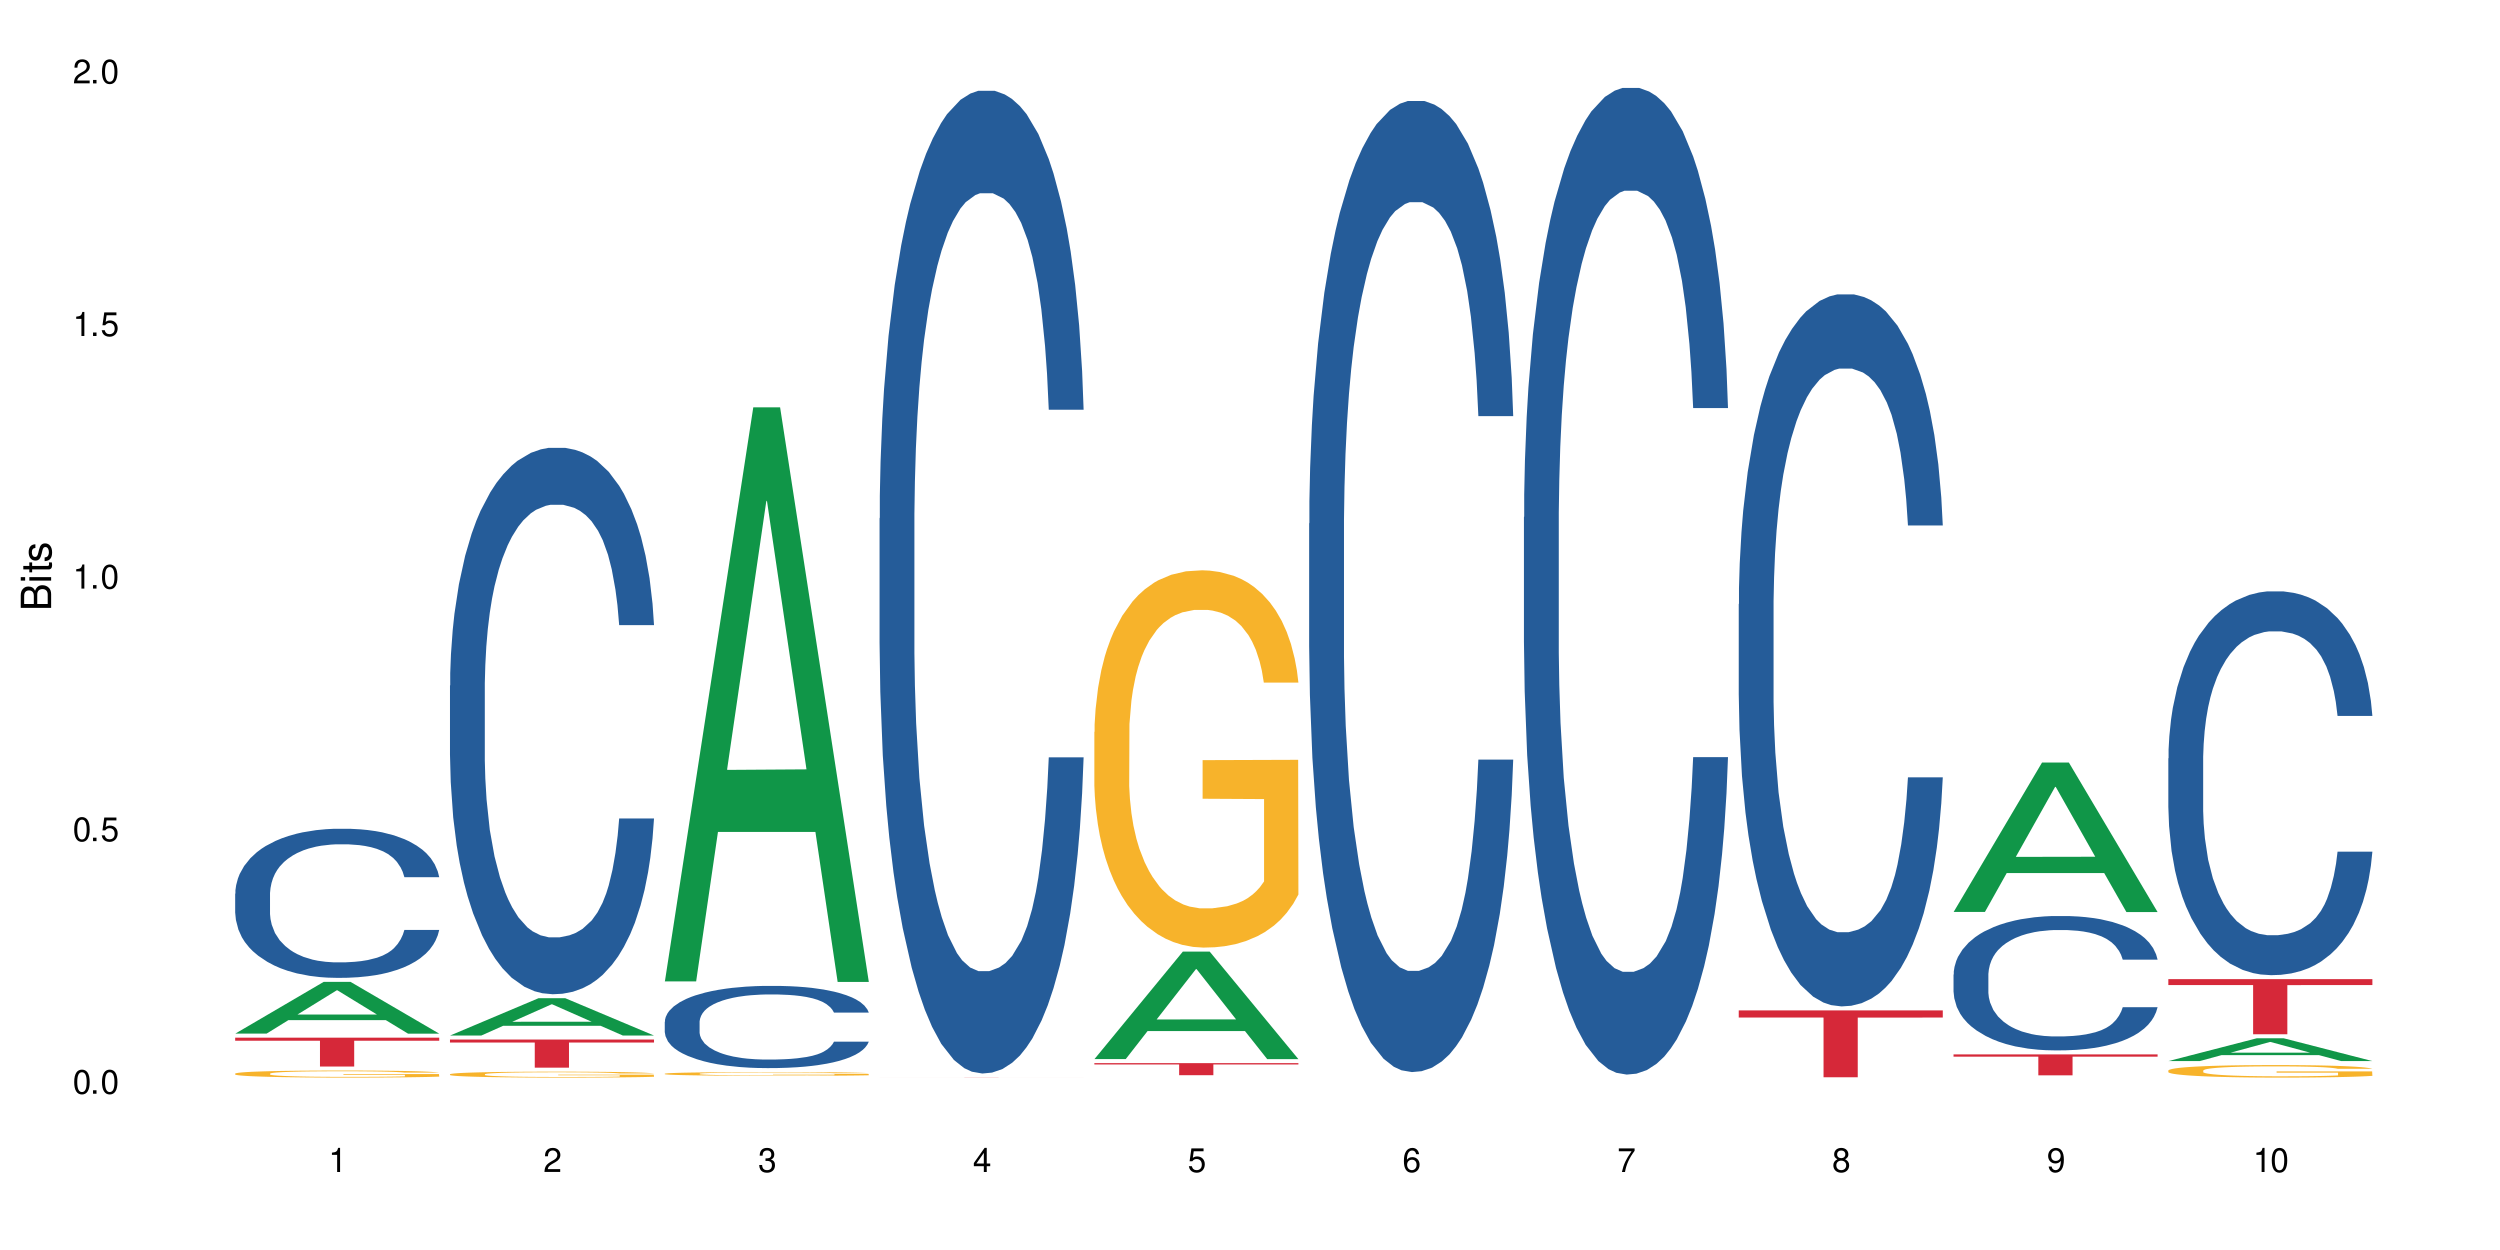 <?xml version="1.0" encoding="UTF-8"?>
<svg xmlns="http://www.w3.org/2000/svg" xmlns:xlink="http://www.w3.org/1999/xlink" width="720" height="360" viewBox="0 0 720 360">
<defs>
<g>
<g id="glyph-0-0">
</g>
<g id="glyph-0-1">
<path d="M 2.641 -6.938 C 2 -6.938 1.422 -6.656 1.078 -6.172 C 0.641 -5.562 0.406 -4.641 0.406 -3.359 C 0.406 -1.016 1.188 0.219 2.641 0.219 C 4.078 0.219 4.859 -1.016 4.859 -3.297 C 4.859 -4.641 4.656 -5.547 4.203 -6.172 C 3.844 -6.656 3.281 -6.938 2.641 -6.938 Z M 2.641 -6.188 C 3.547 -6.188 4 -5.25 4 -3.375 C 4 -1.406 3.562 -0.484 2.625 -0.484 C 1.734 -0.484 1.281 -1.438 1.281 -3.344 C 1.281 -5.25 1.734 -6.188 2.641 -6.188 Z M 2.641 -6.188 "/>
</g>
<g id="glyph-0-2">
<path d="M 1.828 -1 L 0.828 -1 L 0.828 0 L 1.828 0 Z M 1.828 -1 "/>
</g>
<g id="glyph-0-3">
<path d="M 4.562 -6.797 L 1.062 -6.797 L 0.547 -3.094 L 1.328 -3.094 C 1.719 -3.562 2.047 -3.734 2.578 -3.734 C 3.484 -3.734 4.062 -3.109 4.062 -2.094 C 4.062 -1.125 3.484 -0.531 2.578 -0.531 C 1.828 -0.531 1.375 -0.906 1.188 -1.672 L 0.328 -1.672 C 0.453 -1.109 0.547 -0.844 0.75 -0.594 C 1.125 -0.078 1.828 0.219 2.594 0.219 C 3.969 0.219 4.922 -0.781 4.922 -2.219 C 4.922 -3.562 4.031 -4.484 2.719 -4.484 C 2.25 -4.484 1.859 -4.359 1.469 -4.062 L 1.734 -5.969 L 4.562 -5.969 Z M 4.562 -6.797 "/>
</g>
<g id="glyph-0-4">
<path d="M 2.484 -4.938 L 2.484 0 L 3.328 0 L 3.328 -6.938 L 2.766 -6.938 C 2.469 -5.875 2.281 -5.734 0.984 -5.562 L 0.984 -4.938 Z M 2.484 -4.938 "/>
</g>
<g id="glyph-0-5">
<path d="M 4.859 -0.828 L 1.281 -0.828 C 1.359 -1.406 1.672 -1.781 2.5 -2.281 L 3.469 -2.828 C 4.406 -3.344 4.906 -4.062 4.906 -4.906 C 4.906 -5.484 4.672 -6.031 4.266 -6.406 C 3.859 -6.766 3.375 -6.938 2.719 -6.938 C 1.859 -6.938 1.219 -6.625 0.844 -6.031 C 0.609 -5.672 0.5 -5.234 0.484 -4.531 L 1.328 -4.531 C 1.359 -5.016 1.406 -5.281 1.531 -5.516 C 1.75 -5.938 2.188 -6.203 2.703 -6.203 C 3.469 -6.203 4.031 -5.641 4.031 -4.891 C 4.031 -4.344 3.719 -3.859 3.125 -3.516 L 2.234 -3 C 0.812 -2.172 0.406 -1.531 0.328 -0.016 L 4.859 -0.016 Z M 4.859 -0.828 "/>
</g>
<g id="glyph-0-6">
<path d="M 2.125 -3.188 L 2.578 -3.188 C 3.5 -3.188 3.984 -2.766 3.984 -1.922 C 3.984 -1.062 3.469 -0.531 2.594 -0.531 C 1.656 -0.531 1.203 -1 1.156 -2.016 L 0.312 -2.016 C 0.344 -1.453 0.438 -1.094 0.609 -0.781 C 0.953 -0.109 1.625 0.219 2.547 0.219 C 3.953 0.219 4.859 -0.625 4.859 -1.938 C 4.859 -2.828 4.516 -3.297 3.703 -3.594 C 4.344 -3.844 4.656 -4.328 4.656 -5.031 C 4.656 -6.219 3.875 -6.938 2.578 -6.938 C 1.203 -6.938 0.484 -6.172 0.453 -4.703 L 1.297 -4.703 C 1.312 -5.125 1.344 -5.359 1.453 -5.578 C 1.641 -5.969 2.062 -6.203 2.594 -6.203 C 3.344 -6.203 3.797 -5.75 3.797 -5 C 3.797 -4.516 3.609 -4.219 3.25 -4.047 C 3.016 -3.953 2.703 -3.922 2.125 -3.906 Z M 2.125 -3.188 "/>
</g>
<g id="glyph-0-7">
<path d="M 3.141 -1.672 L 3.141 0 L 3.984 0 L 3.984 -1.672 L 4.984 -1.672 L 4.984 -2.438 L 3.984 -2.438 L 3.984 -6.938 L 3.359 -6.938 L 0.266 -2.578 L 0.266 -1.672 Z M 3.141 -2.438 L 1 -2.438 L 3.141 -5.5 Z M 3.141 -2.438 "/>
</g>
<g id="glyph-0-8">
<path d="M 4.781 -5.125 C 4.609 -6.266 3.891 -6.938 2.844 -6.938 C 2.094 -6.938 1.422 -6.578 1.031 -5.953 C 0.594 -5.266 0.406 -4.422 0.406 -3.172 C 0.406 -2 0.578 -1.25 0.984 -0.641 C 1.359 -0.078 1.953 0.219 2.703 0.219 C 3.984 0.219 4.922 -0.75 4.922 -2.094 C 4.922 -3.375 4.062 -4.281 2.844 -4.281 C 2.172 -4.281 1.641 -4.031 1.281 -3.516 C 1.281 -5.234 1.828 -6.188 2.797 -6.188 C 3.391 -6.188 3.797 -5.797 3.938 -5.125 Z M 2.734 -3.531 C 3.547 -3.531 4.062 -2.953 4.062 -2.031 C 4.062 -1.156 3.484 -0.531 2.703 -0.531 C 1.922 -0.531 1.328 -1.188 1.328 -2.078 C 1.328 -2.938 1.906 -3.531 2.734 -3.531 Z M 2.734 -3.531 "/>
</g>
<g id="glyph-0-9">
<path d="M 4.984 -6.797 L 0.438 -6.797 L 0.438 -5.969 L 4.109 -5.969 C 2.5 -3.656 1.828 -2.234 1.328 0 L 2.219 0 C 2.594 -2.172 3.453 -4.047 4.984 -6.094 Z M 4.984 -6.797 "/>
</g>
<g id="glyph-0-10">
<path d="M 3.75 -3.656 C 4.469 -4.094 4.688 -4.438 4.688 -5.078 C 4.688 -6.172 3.844 -6.938 2.641 -6.938 C 1.438 -6.938 0.594 -6.172 0.594 -5.094 C 0.594 -4.438 0.812 -4.094 1.516 -3.656 C 0.734 -3.266 0.359 -2.703 0.359 -1.922 C 0.359 -0.656 1.281 0.219 2.641 0.219 C 3.984 0.219 4.922 -0.656 4.922 -1.922 C 4.922 -2.703 4.531 -3.266 3.75 -3.656 Z M 2.641 -6.188 C 3.359 -6.188 3.812 -5.75 3.812 -5.062 C 3.812 -4.406 3.344 -3.984 2.641 -3.984 C 1.922 -3.984 1.453 -4.406 1.453 -5.078 C 1.453 -5.75 1.922 -6.188 2.641 -6.188 Z M 2.641 -3.266 C 3.484 -3.266 4.062 -2.719 4.062 -1.906 C 4.062 -1.078 3.484 -0.531 2.625 -0.531 C 1.797 -0.531 1.219 -1.094 1.219 -1.906 C 1.219 -2.719 1.781 -3.266 2.641 -3.266 Z M 2.641 -3.266 "/>
</g>
<g id="glyph-0-11">
<path d="M 0.516 -1.578 C 0.672 -0.453 1.406 0.219 2.438 0.219 C 3.188 0.219 3.859 -0.141 4.266 -0.766 C 4.688 -1.453 4.891 -2.297 4.891 -3.547 C 4.891 -4.719 4.703 -5.453 4.312 -6.078 C 3.938 -6.641 3.344 -6.938 2.594 -6.938 C 1.297 -6.938 0.359 -5.969 0.359 -4.625 C 0.359 -3.344 1.234 -2.453 2.453 -2.453 C 3.094 -2.453 3.578 -2.672 4.016 -3.203 C 4 -1.484 3.469 -0.531 2.5 -0.531 C 1.906 -0.531 1.484 -0.906 1.359 -1.578 Z M 2.578 -6.203 C 3.375 -6.203 3.969 -5.531 3.969 -4.641 C 3.969 -3.797 3.391 -3.188 2.547 -3.188 C 1.734 -3.188 1.234 -3.766 1.234 -4.688 C 1.234 -5.562 1.797 -6.203 2.578 -6.203 Z M 2.578 -6.203 "/>
</g>
<g id="glyph-1-0">
</g>
<g id="glyph-1-1">
<path d="M 0 -0.953 L 0 -4.891 C 0 -5.719 -0.234 -6.344 -0.734 -6.797 C -1.188 -7.234 -1.812 -7.469 -2.5 -7.469 C -3.547 -7.469 -4.188 -7 -4.625 -5.875 C -4.984 -6.688 -5.625 -7.094 -6.531 -7.094 C -7.172 -7.094 -7.734 -6.859 -8.141 -6.391 C -8.562 -5.922 -8.75 -5.344 -8.75 -4.5 L -8.75 -0.953 Z M -4.984 -2.062 L -7.766 -2.062 L -7.766 -4.219 C -7.766 -4.844 -7.688 -5.203 -7.453 -5.5 C -7.219 -5.812 -6.859 -5.969 -6.375 -5.969 C -5.891 -5.969 -5.531 -5.812 -5.297 -5.5 C -5.062 -5.203 -4.984 -4.844 -4.984 -4.219 Z M -0.984 -2.062 L -4 -2.062 L -4 -4.781 C -4 -5.766 -3.438 -6.359 -2.484 -6.359 C -1.547 -6.359 -0.984 -5.766 -0.984 -4.781 Z M -0.984 -2.062 "/>
</g>
<g id="glyph-1-2">
<path d="M -6.281 -1.797 L -6.281 -0.797 L 0 -0.797 L 0 -1.797 Z M -8.75 -1.797 L -8.75 -0.797 L -7.484 -0.797 L -7.484 -1.797 Z M -8.75 -1.797 "/>
</g>
<g id="glyph-1-3">
<path d="M -6.281 -3.047 L -6.281 -2.016 L -8.016 -2.016 L -8.016 -1.016 L -6.281 -1.016 L -6.281 -0.172 L -5.469 -0.172 L -5.469 -1.016 L -0.719 -1.016 C -0.078 -1.016 0.281 -1.453 0.281 -2.234 C 0.281 -2.5 0.25 -2.719 0.188 -3.047 L -0.641 -3.047 C -0.609 -2.906 -0.594 -2.766 -0.594 -2.562 C -0.594 -2.141 -0.719 -2.016 -1.156 -2.016 L -5.469 -2.016 L -5.469 -3.047 Z M -6.281 -3.047 "/>
</g>
<g id="glyph-1-4">
<path d="M -4.531 -5.25 C -5.766 -5.25 -6.469 -4.422 -6.469 -2.969 C -6.469 -1.516 -5.719 -0.562 -4.547 -0.562 C -3.562 -0.562 -3.094 -1.062 -2.734 -2.562 L -2.516 -3.484 C -2.344 -4.188 -2.094 -4.469 -1.641 -4.469 C -1.047 -4.469 -0.641 -3.875 -0.641 -3 C -0.641 -2.453 -0.797 -2 -1.062 -1.75 C -1.25 -1.594 -1.422 -1.531 -1.875 -1.469 L -1.875 -0.406 C -0.422 -0.453 0.281 -1.266 0.281 -2.922 C 0.281 -4.5 -0.5 -5.516 -1.719 -5.516 C -2.656 -5.516 -3.172 -4.984 -3.469 -3.734 L -3.703 -2.766 C -3.891 -1.953 -4.156 -1.609 -4.594 -1.609 C -5.188 -1.609 -5.547 -2.125 -5.547 -2.938 C -5.547 -3.75 -5.203 -4.172 -4.531 -4.203 Z M -4.531 -5.25 "/>
</g>
</g>
</defs>
<rect x="-72" y="-36" width="864" height="432" fill="rgb(100%, 100%, 100%)" fill-opacity="1"/>
<path fill-rule="nonzero" fill="rgb(6.275%, 58.824%, 28.235%)" fill-opacity="1" d="M 67.73 297.684 L 67.793 297.668 L 93.223 282.777 L 100.945 282.777 L 126.5 297.695 L 117.52 297.695 L 111.117 293.801 L 83.051 293.801 L 76.773 297.684 L 67.73 297.684 L 85.75 292.191 L 108.543 292.176 L 97.176 285.215 L 97.051 285.199 L 96.926 285.242 L 85.688 292.176 L 85.75 292.191 Z M 67.73 297.684 "/>
<path fill-rule="nonzero" fill="rgb(14.51%, 36.078%, 60%)" fill-opacity="1" d="M 67.73 257.375 L 67.801 257.336 L 67.801 256.395 L 68.02 254.902 L 68.52 253.02 L 69.02 251.727 L 70.312 249.41 L 72.102 247.172 L 73.965 245.445 L 75.328 244.426 L 76.547 243.641 L 79.34 242.188 L 81.133 241.441 L 83.066 240.773 L 85.434 240.105 L 87.152 239.715 L 91.023 239.086 L 93.891 238.812 L 96.113 238.695 L 100.914 238.695 L 103.781 238.852 L 105.859 239.047 L 108.152 239.363 L 110.086 239.715 L 113.457 240.578 L 116.465 241.676 L 117.828 242.305 L 119.977 243.523 L 121.625 244.699 L 122.773 245.719 L 124.062 247.172 L 125.207 248.938 L 126.07 250.941 L 126.5 252.629 L 116.465 252.629 L 115.965 251.059 L 115.391 249.84 L 114.316 248.23 L 113.238 247.094 L 111.734 245.957 L 110.375 245.211 L 108.512 244.465 L 106.863 243.992 L 105.141 243.641 L 103.492 243.402 L 100.34 243.168 L 96.684 243.168 L 95.324 243.246 L 92.527 243.562 L 91.023 243.836 L 88.871 244.387 L 87.367 244.895 L 85.578 245.68 L 84.359 246.348 L 82.852 247.367 L 81.777 248.27 L 80.559 249.566 L 79.844 250.547 L 79.199 251.645 L 78.625 252.941 L 78.195 254.316 L 77.906 255.766 L 77.766 257.18 L 77.766 263.266 L 77.906 264.676 L 78.266 266.324 L 79.199 268.719 L 80.559 270.801 L 82.137 272.449 L 83.641 273.625 L 84.5 274.176 L 85.648 274.805 L 87.441 275.59 L 90.02 276.375 L 91.523 276.688 L 93.816 277 L 96.184 277.16 L 99.336 277.16 L 102.133 277 L 103.996 276.805 L 105.93 276.492 L 108.582 275.824 L 110.23 275.195 L 111.664 274.449 L 112.738 273.703 L 113.457 273.078 L 114.531 271.859 L 115.391 270.523 L 116.035 269.152 L 116.465 267.816 L 126.5 267.816 L 126.07 269.387 L 125.422 270.918 L 124.777 272.055 L 123.777 273.43 L 122.629 274.645 L 120.98 276.02 L 119.617 276.922 L 117.828 277.902 L 116.18 278.648 L 114.387 279.316 L 111.734 280.102 L 110.016 280.496 L 108.152 280.848 L 105.93 281.16 L 103.137 281.438 L 100.125 281.594 L 97.328 281.633 L 94.32 281.555 L 92.098 281.398 L 89.16 281.043 L 85.504 280.336 L 82.852 279.59 L 80.773 278.848 L 78.984 278.062 L 76.977 277 L 74.395 275.273 L 72.82 273.941 L 71.746 272.84 L 70.527 271.309 L 69.664 269.938 L 68.664 267.738 L 67.945 264.953 L 67.73 262.793 Z M 67.73 257.375 "/>
<path fill-rule="nonzero" fill="rgb(96.863%, 70.196%, 16.863%)" fill-opacity="1" d="M 67.73 309.184 L 67.801 309.184 L 67.801 309.145 L 68.09 309.062 L 68.805 308.945 L 69.738 308.852 L 70.742 308.777 L 71.387 308.738 L 72.461 308.68 L 73.395 308.641 L 75.758 308.559 L 78.77 308.477 L 80.418 308.445 L 82.281 308.414 L 84.93 308.379 L 86.148 308.363 L 89.875 308.336 L 94.105 308.316 L 98.762 308.312 L 100.914 308.312 L 103.852 308.32 L 107.863 308.34 L 110.16 308.359 L 111.949 308.379 L 113.812 308.402 L 116.105 308.438 L 118.258 308.484 L 119.977 308.527 L 121.695 308.586 L 123.129 308.645 L 124.348 308.711 L 125.422 308.789 L 126.07 308.852 L 126.5 308.918 L 116.535 308.918 L 115.965 308.852 L 115.32 308.801 L 114.242 308.742 L 113.168 308.695 L 112.094 308.66 L 110.086 308.613 L 108.367 308.582 L 106.215 308.559 L 104.137 308.539 L 101.773 308.527 L 100.34 308.523 L 96.543 308.523 L 93.102 308.539 L 91.094 308.555 L 89.66 308.566 L 87.656 308.598 L 86.438 308.617 L 85.719 308.633 L 83.57 308.691 L 82.137 308.742 L 81.348 308.777 L 80.344 308.836 L 79.629 308.883 L 78.84 308.961 L 78.41 309.016 L 77.836 309.141 L 77.766 309.477 L 77.98 309.547 L 78.41 309.625 L 78.984 309.691 L 79.844 309.762 L 80.703 309.816 L 82.207 309.891 L 83.496 309.938 L 84.5 309.969 L 86.438 310.02 L 87.227 310.035 L 89.09 310.07 L 91.023 310.098 L 93.387 310.117 L 95.18 310.129 L 98.047 310.141 L 101.703 310.141 L 106 310.129 L 108.727 310.113 L 110.59 310.098 L 111.809 310.086 L 113.312 310.066 L 114.387 310.047 L 115.391 310.027 L 116.609 309.992 L 116.609 309.547 L 98.906 309.547 L 98.906 309.336 L 126.426 309.336 L 126.5 310.066 L 124.992 310.113 L 123.129 310.164 L 121.34 310.199 L 119.477 310.23 L 116.824 310.27 L 114.672 310.289 L 111.375 310.316 L 108.367 310.332 L 105.215 310.344 L 102.418 310.352 L 99.121 310.352 L 96.184 310.348 L 93.031 310.336 L 90.52 310.32 L 88.227 310.305 L 85.934 310.277 L 83.066 310.238 L 81.203 310.207 L 79.27 310.168 L 77.336 310.121 L 75.613 310.07 L 74.469 310.031 L 73.32 309.988 L 72.102 309.934 L 70.957 309.867 L 70.098 309.812 L 69.309 309.746 L 68.734 309.684 L 68.16 309.602 L 67.875 309.535 L 67.73 309.477 Z M 67.73 309.184 "/>
<path fill-rule="nonzero" fill="rgb(83.922%, 15.686%, 22.353%)" fill-opacity="1" d="M 67.73 298.84 L 126.5 298.84 L 126.5 299.73 L 102.008 299.738 L 102.008 307.164 L 92.152 307.164 L 92.152 299.746 L 92.008 299.73 L 67.73 299.73 Z M 67.73 298.84 "/>
<path fill-rule="nonzero" fill="rgb(6.275%, 58.824%, 28.235%)" fill-opacity="1" d="M 129.594 298.227 L 129.656 298.219 L 155.082 287.488 L 162.805 287.488 L 188.359 298.238 L 179.383 298.238 L 172.977 295.43 L 144.91 295.43 L 138.633 298.227 L 129.594 298.227 L 147.613 294.27 L 170.402 294.262 L 159.039 289.246 L 158.914 289.234 L 158.789 289.266 L 147.547 294.262 L 147.613 294.27 Z M 129.594 298.227 "/>
<path fill-rule="nonzero" fill="rgb(14.51%, 36.078%, 60%)" fill-opacity="1" d="M 129.594 197.449 L 129.664 197.305 L 129.664 193.852 L 129.879 188.387 L 130.379 181.484 L 130.883 176.734 L 132.172 168.25 L 133.965 160.051 L 135.828 153.723 L 137.188 149.98 L 138.406 147.105 L 141.203 141.781 L 142.992 139.051 L 144.93 136.605 L 147.293 134.16 L 149.016 132.723 L 152.883 130.418 L 155.75 129.414 L 157.973 128.98 L 162.773 128.98 L 165.641 129.555 L 167.719 130.277 L 170.012 131.426 L 171.949 132.723 L 175.316 135.887 L 178.324 139.914 L 179.688 142.215 L 181.836 146.672 L 183.484 150.988 L 184.633 154.727 L 185.922 160.051 L 187.07 166.523 L 187.93 173.859 L 188.359 180.043 L 178.324 180.043 L 177.824 174.289 L 177.25 169.832 L 176.176 163.934 L 175.102 159.762 L 173.598 155.59 L 172.234 152.859 L 170.371 150.125 L 168.723 148.398 L 167.004 147.105 L 165.355 146.242 L 162.199 145.379 L 158.547 145.379 L 157.184 145.668 L 154.391 146.816 L 152.883 147.824 L 150.734 149.836 L 149.23 151.707 L 147.438 154.586 L 146.219 157.031 L 144.715 160.77 L 143.641 164.078 L 142.422 168.824 L 141.703 172.422 L 141.059 176.449 L 140.484 181.195 L 140.055 186.23 L 139.77 191.551 L 139.625 196.73 L 139.625 219.027 L 139.77 224.203 L 140.129 230.246 L 141.059 239.02 L 142.422 246.645 L 143.996 252.684 L 145.504 257 L 146.363 259.012 L 147.508 261.316 L 149.301 264.191 L 151.879 267.07 L 153.387 268.219 L 155.68 269.371 L 158.043 269.945 L 161.199 269.945 L 163.992 269.371 L 165.855 268.652 L 167.789 267.5 L 170.441 265.055 L 172.09 262.754 L 173.523 260.02 L 174.598 257.289 L 175.316 254.984 L 176.391 250.527 L 177.25 245.637 L 177.895 240.602 L 178.324 235.711 L 188.359 235.711 L 187.93 241.465 L 187.285 247.074 L 186.641 251.246 L 185.637 256.281 L 184.488 260.738 L 182.84 265.773 L 181.48 269.082 L 179.688 272.68 L 178.039 275.41 L 176.246 277.855 L 173.598 280.734 L 171.875 282.172 L 170.012 283.465 L 167.789 284.617 L 164.996 285.625 L 161.984 286.199 L 159.191 286.344 L 156.18 286.055 L 153.957 285.48 L 151.02 284.184 L 147.367 281.598 L 144.715 278.863 L 142.637 276.129 L 140.844 273.254 L 138.836 269.371 L 136.258 263.039 L 134.68 258.148 L 133.605 254.121 L 132.387 248.512 L 131.527 243.477 L 130.523 235.422 L 129.809 225.211 L 129.594 217.301 Z M 129.594 197.449 "/>
<path fill-rule="nonzero" fill="rgb(96.863%, 70.196%, 16.863%)" fill-opacity="1" d="M 129.594 309.375 L 129.664 309.371 L 129.664 309.34 L 129.949 309.27 L 130.668 309.176 L 131.598 309.094 L 132.602 309.031 L 133.246 309 L 134.32 308.953 L 135.254 308.918 L 137.617 308.848 L 140.629 308.781 L 142.277 308.754 L 144.141 308.727 L 146.793 308.699 L 148.012 308.688 L 151.738 308.66 L 155.965 308.645 L 160.625 308.641 L 162.773 308.645 L 165.711 308.648 L 169.727 308.668 L 172.02 308.684 L 173.812 308.699 L 175.676 308.719 L 177.969 308.75 L 180.117 308.785 L 181.836 308.824 L 183.559 308.871 L 184.992 308.922 L 186.211 308.977 L 187.285 309.043 L 187.93 309.098 L 188.359 309.152 L 178.398 309.152 L 177.824 309.098 L 177.18 309.055 L 176.105 309.004 L 175.031 308.965 L 173.953 308.934 L 171.949 308.895 L 170.227 308.871 L 168.078 308.848 L 166 308.832 L 163.633 308.824 L 162.199 308.82 L 158.402 308.82 L 154.961 308.832 L 152.957 308.844 L 151.523 308.855 L 149.516 308.879 L 148.297 308.898 L 147.582 308.91 L 145.43 308.961 L 143.996 309.004 L 143.207 309.035 L 142.207 309.082 L 141.488 309.121 L 140.699 309.184 L 140.27 309.23 L 139.695 309.34 L 139.625 309.621 L 139.84 309.68 L 140.27 309.742 L 140.844 309.797 L 141.703 309.859 L 142.562 309.902 L 144.07 309.965 L 145.359 310.004 L 146.363 310.031 L 148.297 310.074 L 149.086 310.086 L 150.949 310.117 L 152.883 310.137 L 155.25 310.156 L 157.039 310.164 L 159.906 310.172 L 163.562 310.172 L 167.863 310.164 L 170.586 310.152 L 172.449 310.141 L 173.668 310.129 L 175.172 310.109 L 176.246 310.094 L 177.25 310.078 L 178.469 310.051 L 178.469 309.68 L 160.766 309.676 L 160.766 309.504 L 188.289 309.5 L 188.359 310.109 L 186.855 310.152 L 184.992 310.195 L 183.199 310.227 L 181.336 310.25 L 178.684 310.281 L 176.535 310.301 L 173.238 310.32 L 170.227 310.336 L 167.074 310.344 L 164.277 310.352 L 160.984 310.352 L 158.043 310.348 L 154.891 310.34 L 152.383 310.328 L 150.09 310.312 L 147.797 310.289 L 144.93 310.258 L 143.066 310.23 L 141.129 310.199 L 139.195 310.16 L 137.477 310.117 L 136.328 310.086 L 135.184 310.047 L 133.965 310 L 132.816 309.945 L 131.957 309.898 L 131.168 309.844 L 130.594 309.793 L 130.023 309.723 L 129.734 309.668 L 129.594 309.617 Z M 129.594 309.375 "/>
<path fill-rule="nonzero" fill="rgb(83.922%, 15.686%, 22.353%)" fill-opacity="1" d="M 129.594 299.383 L 188.359 299.383 L 188.359 300.25 L 163.867 300.258 L 163.867 307.496 L 154.012 307.496 L 154.012 300.266 L 153.871 300.25 L 129.594 300.25 Z M 129.594 299.383 "/>
<path fill-rule="nonzero" fill="rgb(6.275%, 58.824%, 28.235%)" fill-opacity="1" d="M 191.453 282.645 L 191.516 282.488 L 216.945 117.305 L 224.668 117.305 L 250.219 282.801 L 241.242 282.801 L 234.84 239.602 L 206.773 239.602 L 200.492 282.645 L 191.453 282.645 L 209.473 221.73 L 232.266 221.574 L 220.898 144.344 L 220.773 144.188 L 220.648 144.656 L 209.41 221.574 L 209.473 221.73 Z M 191.453 282.645 "/>
<path fill-rule="nonzero" fill="rgb(14.51%, 36.078%, 60%)" fill-opacity="1" d="M 191.453 294.246 L 191.523 294.223 L 191.523 293.703 L 191.738 292.883 L 192.242 291.844 L 192.742 291.129 L 194.031 289.852 L 195.824 288.617 L 197.688 287.668 L 199.051 287.105 L 200.27 286.672 L 203.062 285.871 L 204.855 285.461 L 206.789 285.09 L 209.156 284.723 L 210.875 284.508 L 214.746 284.16 L 217.613 284.008 L 219.832 283.945 L 224.637 283.945 L 227.5 284.031 L 229.582 284.141 L 231.875 284.312 L 233.809 284.508 L 237.176 284.984 L 240.188 285.59 L 241.547 285.934 L 243.699 286.605 L 245.348 287.254 L 246.492 287.816 L 247.785 288.617 L 248.93 289.594 L 249.789 290.695 L 250.219 291.625 L 240.188 291.625 L 239.684 290.762 L 239.113 290.09 L 238.035 289.203 L 236.961 288.574 L 235.457 287.949 L 234.094 287.535 L 232.23 287.125 L 230.582 286.867 L 228.863 286.672 L 227.215 286.543 L 224.062 286.41 L 220.406 286.41 L 219.043 286.453 L 216.25 286.629 L 214.746 286.777 L 212.594 287.082 L 211.09 287.363 L 209.297 287.797 L 208.078 288.164 L 206.574 288.727 L 205.5 289.223 L 204.281 289.938 L 203.566 290.48 L 202.918 291.086 L 202.348 291.801 L 201.918 292.559 L 201.629 293.359 L 201.484 294.137 L 201.484 297.492 L 201.629 298.27 L 201.988 299.18 L 202.918 300.5 L 204.281 301.645 L 205.859 302.555 L 207.363 303.203 L 208.223 303.508 L 209.371 303.852 L 211.16 304.285 L 213.742 304.719 L 215.246 304.891 L 217.539 305.062 L 219.906 305.152 L 223.059 305.152 L 225.852 305.062 L 227.715 304.957 L 229.652 304.781 L 232.305 304.414 L 233.953 304.07 L 235.387 303.656 L 236.461 303.246 L 237.176 302.898 L 238.254 302.23 L 239.113 301.492 L 239.758 300.738 L 240.188 300 L 250.219 300 L 249.789 300.867 L 249.145 301.711 L 248.5 302.336 L 247.496 303.094 L 246.352 303.766 L 244.703 304.523 L 243.34 305.02 L 241.547 305.562 L 239.898 305.973 L 238.109 306.34 L 235.457 306.773 L 233.738 306.988 L 231.875 307.184 L 229.652 307.359 L 226.855 307.508 L 223.848 307.598 L 221.051 307.617 L 218.043 307.574 L 215.82 307.488 L 212.883 307.293 L 209.227 306.902 L 206.574 306.492 L 204.496 306.082 L 202.703 305.648 L 200.699 305.062 L 198.117 304.113 L 196.543 303.375 L 195.465 302.77 L 194.246 301.926 L 193.387 301.168 L 192.383 299.957 L 191.668 298.422 L 191.453 297.23 Z M 191.453 294.246 "/>
<path fill-rule="nonzero" fill="rgb(96.863%, 70.196%, 16.863%)" fill-opacity="1" d="M 191.453 309.219 L 191.523 309.219 L 191.523 309.199 L 191.812 309.156 L 192.527 309.094 L 193.461 309.047 L 194.461 309.008 L 195.109 308.984 L 196.184 308.957 L 197.113 308.934 L 199.48 308.891 L 202.488 308.852 L 204.137 308.832 L 206 308.816 L 208.652 308.797 L 209.871 308.789 L 213.598 308.773 L 217.828 308.766 L 222.484 308.762 L 224.637 308.762 L 227.574 308.766 L 231.586 308.777 L 233.879 308.789 L 235.672 308.797 L 237.535 308.809 L 239.828 308.828 L 241.98 308.852 L 243.699 308.875 L 245.418 308.906 L 246.852 308.938 L 248.07 308.973 L 249.145 309.012 L 249.789 309.047 L 250.219 309.082 L 240.258 309.082 L 239.684 309.047 L 239.039 309.02 L 237.965 308.988 L 236.891 308.965 L 235.816 308.945 L 233.809 308.922 L 232.09 308.906 L 229.938 308.891 L 227.859 308.883 L 225.496 308.875 L 220.262 308.875 L 216.824 308.883 L 214.816 308.891 L 213.383 308.898 L 211.375 308.91 L 210.156 308.922 L 209.441 308.93 L 207.293 308.961 L 205.859 308.988 L 205.07 309.008 L 204.066 309.035 L 203.348 309.062 L 202.562 309.102 L 202.133 309.133 L 201.559 309.199 L 201.484 309.375 L 201.703 309.41 L 202.133 309.449 L 202.703 309.484 L 203.566 309.523 L 204.426 309.551 L 205.93 309.59 L 207.219 309.613 L 208.223 309.633 L 210.156 309.656 L 210.945 309.668 L 212.809 309.684 L 214.746 309.699 L 217.109 309.711 L 218.902 309.715 L 221.77 309.719 L 225.422 309.719 L 229.723 309.715 L 232.445 309.707 L 234.309 309.699 L 235.527 309.691 L 237.035 309.68 L 238.109 309.672 L 239.113 309.66 L 240.332 309.645 L 240.332 309.41 L 222.629 309.41 L 222.629 309.301 L 250.148 309.301 L 250.219 309.68 L 248.715 309.707 L 246.852 309.734 L 245.059 309.754 L 243.195 309.77 L 240.547 309.789 L 238.395 309.801 L 235.098 309.812 L 232.09 309.82 L 228.934 309.828 L 226.141 309.832 L 222.844 309.832 L 219.906 309.828 L 216.75 309.824 L 214.242 309.816 L 209.656 309.793 L 206.789 309.773 L 204.926 309.758 L 202.992 309.734 L 201.055 309.711 L 199.336 309.684 L 198.191 309.664 L 197.043 309.641 L 195.824 309.613 L 194.68 309.578 L 193.816 309.547 L 193.031 309.516 L 192.457 309.48 L 191.883 309.438 L 191.598 309.402 L 191.453 309.371 Z M 191.453 309.219 "/>
<path fill-rule="nonzero" fill="rgb(14.51%, 36.078%, 60%)" fill-opacity="1" d="M 253.312 149.297 L 253.387 149.039 L 253.387 142.832 L 253.602 133 L 254.102 120.582 L 254.605 112.047 L 255.895 96.785 L 257.684 82.039 L 259.547 70.656 L 260.91 63.93 L 262.129 58.754 L 264.922 49.184 L 266.715 44.27 L 268.652 39.871 L 271.016 35.473 L 272.734 32.887 L 276.605 28.746 L 279.473 26.938 L 281.695 26.16 L 286.496 26.16 L 289.363 27.195 L 291.441 28.488 L 293.734 30.559 L 295.668 32.887 L 299.039 38.578 L 302.047 45.82 L 303.41 49.961 L 305.559 57.98 L 307.207 65.742 L 308.355 72.465 L 309.645 82.039 L 310.793 93.68 L 311.652 106.871 L 312.082 117.996 L 302.047 117.996 L 301.547 107.648 L 300.973 99.629 L 299.898 89.023 L 298.824 81.52 L 297.316 74.02 L 295.957 69.105 L 294.094 64.188 L 292.445 61.086 L 290.723 58.754 L 289.074 57.203 L 285.922 55.652 L 282.266 55.652 L 280.906 56.168 L 278.109 58.238 L 276.605 60.051 L 274.457 63.672 L 272.949 67.035 L 271.16 72.207 L 269.941 76.605 L 268.434 83.332 L 267.359 89.281 L 266.141 97.82 L 265.426 104.285 L 264.781 111.527 L 264.207 120.066 L 263.777 129.121 L 263.492 138.691 L 263.348 148.004 L 263.348 188.102 L 263.492 197.414 L 263.848 208.281 L 264.781 224.062 L 266.141 237.77 L 267.719 248.637 L 269.223 256.398 L 270.082 260.02 L 271.23 264.156 L 273.023 269.332 L 275.602 274.504 L 277.105 276.574 L 279.402 278.645 L 281.766 279.68 L 284.918 279.68 L 287.715 278.645 L 289.578 277.352 L 291.512 275.281 L 294.164 270.883 L 295.812 266.746 L 297.246 261.828 L 298.32 256.914 L 299.039 252.777 L 300.113 244.758 L 300.973 235.961 L 301.617 226.906 L 302.047 218.109 L 312.082 218.109 L 311.652 228.457 L 311.008 238.547 L 310.363 246.051 L 309.359 255.105 L 308.211 263.125 L 306.562 272.176 L 305.203 278.129 L 303.41 284.594 L 301.762 289.512 L 299.969 293.906 L 297.316 299.082 L 295.598 301.668 L 293.734 303.996 L 291.512 306.066 L 288.719 307.879 L 285.707 308.91 L 282.914 309.172 L 279.902 308.652 L 277.68 307.617 L 274.742 305.289 L 271.086 300.633 L 268.434 295.719 L 266.355 290.805 L 264.566 285.629 L 262.559 278.645 L 259.98 267.262 L 258.402 258.465 L 257.328 251.223 L 256.109 241.133 L 255.25 232.078 L 254.246 217.594 L 253.527 199.227 L 253.312 184.996 Z M 253.312 149.297 "/>
<path fill-rule="nonzero" fill="rgb(83.922%, 15.686%, 22.353%)" fill-opacity="1" d="M 253.312 310.316 L 312.082 310.316 L 312.082 310.32 L 287.59 310.32 L 287.59 310.352 L 277.734 310.352 L 277.734 310.32 L 253.312 310.32 Z M 253.312 310.316 "/>
<path fill-rule="nonzero" fill="rgb(6.275%, 58.824%, 28.235%)" fill-opacity="1" d="M 315.176 305.012 L 315.238 304.98 L 340.664 274.055 L 348.387 274.055 L 373.941 305.039 L 364.965 305.039 L 358.559 296.953 L 330.496 296.953 L 324.215 305.012 L 315.176 305.012 L 333.195 293.605 L 355.984 293.578 L 344.621 279.117 L 344.496 279.086 L 344.371 279.176 L 333.133 293.578 L 333.195 293.605 Z M 315.176 305.012 "/>
<path fill-rule="nonzero" fill="rgb(96.863%, 70.196%, 16.863%)" fill-opacity="1" d="M 315.176 210.785 L 315.246 210.684 L 315.246 208.699 L 315.531 204.234 L 316.25 198.082 L 317.18 193.02 L 318.184 189.051 L 318.828 186.969 L 319.906 183.988 L 320.836 181.805 L 323.203 177.34 L 326.211 173.172 L 327.859 171.387 L 329.723 169.699 L 332.375 167.812 L 333.594 167.117 L 337.32 165.531 L 341.547 164.539 L 346.207 164.242 L 348.355 164.34 L 351.297 164.738 L 355.309 165.828 L 357.602 166.82 L 359.395 167.812 L 361.258 169.105 L 363.551 171.09 L 365.699 173.469 L 367.422 175.852 L 369.141 178.828 L 370.574 182.004 L 371.793 185.477 L 372.867 189.648 L 373.512 193.121 L 373.941 196.594 L 363.98 196.594 L 363.406 193.121 L 362.762 190.441 L 361.688 187.164 L 360.613 184.785 L 359.535 182.898 L 357.531 180.316 L 355.809 178.73 L 353.66 177.34 L 351.582 176.449 L 349.215 175.852 L 347.785 175.652 L 343.984 175.652 L 340.547 176.348 L 338.539 177.141 L 337.105 177.938 L 335.098 179.426 L 333.879 180.617 L 333.164 181.41 L 331.012 184.484 L 329.578 187.266 L 328.793 189.148 L 327.789 192.129 L 327.07 194.809 L 326.281 198.777 L 325.852 201.754 L 325.281 208.504 L 325.207 226.363 L 325.422 230.137 L 325.852 234.207 L 326.426 237.777 L 327.285 241.551 L 328.145 244.426 L 329.652 248.297 L 330.941 250.879 L 331.945 252.566 L 333.879 255.242 L 334.668 256.137 L 336.531 257.922 L 338.465 259.312 L 340.832 260.504 L 342.625 261.098 L 345.488 261.594 L 349.145 261.594 L 353.445 261 L 356.168 260.207 L 358.031 259.41 L 359.25 258.719 L 360.754 257.625 L 361.832 256.633 L 362.832 255.543 L 364.051 253.855 L 364.051 230.137 L 346.352 230.035 L 346.352 218.922 L 373.871 218.824 L 373.941 257.625 L 372.438 260.305 L 370.574 262.887 L 368.781 264.871 L 366.918 266.559 L 364.266 268.441 L 362.117 269.633 L 358.82 271.023 L 355.809 271.918 L 352.656 272.512 L 349.863 272.809 L 346.566 272.91 L 343.625 272.711 L 340.473 272.113 L 337.965 271.32 L 335.672 270.328 L 333.379 269.039 L 330.512 266.953 L 328.648 265.266 L 326.715 263.184 L 324.777 260.703 L 323.059 258.023 L 321.91 255.938 L 320.766 253.559 L 319.547 250.578 L 318.398 247.207 L 317.539 244.129 L 316.75 240.656 L 316.18 237.379 L 315.605 232.914 L 315.316 229.344 L 315.176 226.266 Z M 315.176 210.785 "/>
<path fill-rule="nonzero" fill="rgb(83.922%, 15.686%, 22.353%)" fill-opacity="1" d="M 315.176 306.184 L 373.941 306.184 L 373.941 306.559 L 349.449 306.562 L 349.449 309.664 L 339.594 309.664 L 339.594 306.562 L 339.453 306.559 L 315.176 306.559 Z M 315.176 306.184 "/>
<path fill-rule="nonzero" fill="rgb(14.51%, 36.078%, 60%)" fill-opacity="1" d="M 377.035 150.773 L 377.105 150.52 L 377.105 144.383 L 377.32 134.668 L 377.824 122.398 L 378.324 113.965 L 379.617 98.879 L 381.406 84.309 L 383.27 73.062 L 384.633 66.414 L 385.852 61.301 L 388.645 51.844 L 390.438 46.988 L 392.371 42.641 L 394.738 38.297 L 396.457 35.738 L 400.328 31.648 L 403.195 29.859 L 405.414 29.094 L 410.219 29.094 L 413.086 30.113 L 415.164 31.395 L 417.457 33.438 L 419.391 35.738 L 422.758 41.363 L 425.77 48.52 L 427.133 52.609 L 429.281 60.535 L 430.93 68.203 L 432.078 74.852 L 433.367 84.309 L 434.512 95.812 L 435.375 108.852 L 435.805 119.844 L 425.77 119.844 L 425.27 109.617 L 424.695 101.691 L 423.621 91.211 L 422.543 83.797 L 421.039 76.387 L 419.68 71.527 L 417.816 66.672 L 416.168 63.602 L 414.445 61.301 L 412.797 59.77 L 409.645 58.234 L 405.988 58.234 L 404.629 58.746 L 401.832 60.793 L 400.328 62.582 L 398.176 66.16 L 396.672 69.484 L 394.879 74.594 L 393.664 78.941 L 392.156 85.586 L 391.082 91.469 L 389.863 99.902 L 389.148 106.293 L 388.504 113.453 L 387.93 121.887 L 387.5 130.836 L 387.211 140.293 L 387.07 149.496 L 387.07 189.121 L 387.211 198.324 L 387.57 209.059 L 388.504 224.652 L 389.863 238.203 L 391.441 248.938 L 392.945 256.609 L 393.805 260.188 L 394.953 264.277 L 396.742 269.391 L 399.324 274.504 L 400.828 276.547 L 403.121 278.594 L 405.488 279.613 L 408.641 279.613 L 411.438 278.594 L 413.301 277.316 L 415.234 275.27 L 417.887 270.922 L 419.535 266.832 L 420.969 261.977 L 422.043 257.121 L 422.758 253.027 L 423.836 245.105 L 424.695 236.414 L 425.34 227.465 L 425.77 218.773 L 435.805 218.773 L 435.375 229 L 434.727 238.969 L 434.082 246.383 L 433.078 255.328 L 431.934 263.254 L 430.285 272.203 L 428.922 278.082 L 427.133 284.473 L 425.484 289.328 L 423.691 293.676 L 421.039 298.789 L 419.32 301.344 L 417.457 303.645 L 415.234 305.691 L 412.438 307.48 L 409.43 308.504 L 406.633 308.758 L 403.625 308.246 L 401.402 307.223 L 398.465 304.922 L 394.809 300.32 L 392.156 295.465 L 390.078 290.609 L 388.289 285.496 L 386.281 278.594 L 383.699 267.344 L 382.125 258.652 L 381.047 251.496 L 379.832 241.527 L 378.969 232.578 L 377.969 218.262 L 377.25 200.113 L 377.035 186.051 Z M 377.035 150.773 "/>
<path fill-rule="nonzero" fill="rgb(14.51%, 36.078%, 60%)" fill-opacity="1" d="M 438.895 148.957 L 438.969 148.699 L 438.969 142.465 L 439.184 132.594 L 439.684 120.125 L 440.188 111.555 L 441.477 96.23 L 443.27 81.426 L 445.133 69.996 L 446.492 63.242 L 447.711 58.047 L 450.508 48.438 L 452.297 43.5 L 454.234 39.086 L 456.598 34.672 L 458.316 32.074 L 462.188 27.918 L 465.055 26.098 L 467.277 25.32 L 472.078 25.32 L 474.945 26.359 L 477.023 27.656 L 479.316 29.734 L 481.254 32.074 L 484.621 37.785 L 487.629 45.059 L 488.992 49.215 L 491.141 57.27 L 492.789 65.059 L 493.938 71.812 L 495.227 81.426 L 496.375 93.113 L 497.234 106.359 L 497.664 117.527 L 487.629 117.527 L 487.129 107.141 L 486.555 99.086 L 485.48 88.438 L 484.406 80.906 L 482.898 73.371 L 481.539 68.438 L 479.676 63.5 L 478.027 60.387 L 476.309 58.047 L 474.66 56.488 L 471.504 54.93 L 467.852 54.93 L 466.488 55.449 L 463.691 57.527 L 462.188 59.348 L 460.039 62.98 L 458.535 66.359 L 456.742 71.555 L 455.523 75.969 L 454.02 82.723 L 452.941 88.695 L 451.727 97.27 L 451.008 103.762 L 450.363 111.035 L 449.789 119.605 L 449.359 128.699 L 449.074 138.309 L 448.93 147.66 L 448.93 187.918 L 449.074 197.27 L 449.43 208.18 L 450.363 224.023 L 451.727 237.789 L 453.301 248.699 L 454.805 256.492 L 455.668 260.129 L 456.812 264.285 L 458.605 269.48 L 461.184 274.676 L 462.691 276.754 L 464.984 278.832 L 467.348 279.871 L 470.5 279.871 L 473.297 278.832 L 475.16 277.531 L 477.094 275.453 L 479.746 271.039 L 481.395 266.883 L 482.828 261.945 L 483.902 257.012 L 484.621 252.855 L 485.695 244.805 L 486.555 235.973 L 487.199 226.883 L 487.629 218.051 L 497.664 218.051 L 497.234 228.441 L 496.59 238.57 L 495.945 246.102 L 494.941 255.195 L 493.793 263.246 L 492.145 272.336 L 490.785 278.312 L 488.992 284.805 L 487.344 289.738 L 485.551 294.156 L 482.898 299.352 L 481.18 301.949 L 479.316 304.285 L 477.094 306.363 L 474.301 308.18 L 471.289 309.219 L 468.496 309.48 L 465.484 308.961 L 463.262 307.922 L 460.324 305.582 L 456.668 300.91 L 454.02 295.973 L 451.941 291.039 L 450.148 285.844 L 448.141 278.832 L 445.562 267.402 L 443.984 258.57 L 442.91 251.297 L 441.691 241.168 L 440.832 232.074 L 439.828 217.531 L 439.109 199.09 L 438.895 184.801 Z M 438.895 148.957 "/>
<path fill-rule="nonzero" fill="rgb(14.51%, 36.078%, 60%)" fill-opacity="1" d="M 500.758 174.008 L 500.828 173.82 L 500.828 169.32 L 501.043 162.199 L 501.547 153.203 L 502.047 147.016 L 503.336 135.957 L 505.129 125.273 L 506.992 117.023 L 508.355 112.152 L 509.57 108.402 L 512.367 101.469 L 514.16 97.906 L 516.094 94.719 L 518.461 91.531 L 520.18 89.66 L 524.051 86.66 L 526.914 85.348 L 529.137 84.785 L 533.938 84.785 L 536.805 85.535 L 538.883 86.473 L 541.18 87.973 L 543.113 89.66 L 546.48 93.781 L 549.492 99.031 L 550.852 102.031 L 553.004 107.84 L 554.652 113.465 L 555.797 118.336 L 557.09 125.273 L 558.234 133.707 L 559.094 143.266 L 559.523 151.328 L 549.492 151.328 L 548.988 143.828 L 548.418 138.02 L 547.34 130.332 L 546.266 124.898 L 544.762 119.461 L 543.398 115.902 L 541.535 112.34 L 539.887 110.09 L 538.168 108.402 L 536.52 107.277 L 533.367 106.152 L 529.711 106.152 L 528.348 106.527 L 525.555 108.027 L 524.051 109.34 L 521.898 111.965 L 520.395 114.402 L 518.602 118.148 L 517.383 121.336 L 515.879 126.211 L 514.805 130.52 L 513.586 136.707 L 512.867 141.395 L 512.223 146.641 L 511.652 152.828 L 511.219 159.387 L 510.934 166.324 L 510.789 173.07 L 510.789 202.125 L 510.934 208.871 L 511.293 216.746 L 512.223 228.18 L 513.586 238.113 L 515.164 245.988 L 516.668 251.609 L 517.527 254.234 L 518.676 257.234 L 520.465 260.98 L 523.047 264.73 L 524.551 266.23 L 526.844 267.73 L 529.211 268.48 L 532.363 268.48 L 535.156 267.73 L 537.02 266.793 L 538.957 265.293 L 541.609 262.105 L 543.258 259.109 L 544.691 255.547 L 545.766 251.984 L 546.48 248.984 L 547.555 243.176 L 548.418 236.801 L 549.062 230.242 L 549.492 223.867 L 559.523 223.867 L 559.094 231.367 L 558.449 238.676 L 557.805 244.113 L 556.801 250.672 L 555.656 256.484 L 554.008 263.043 L 552.645 267.355 L 550.852 272.043 L 549.203 275.602 L 547.414 278.789 L 544.762 282.539 L 543.043 284.414 L 541.18 286.098 L 538.957 287.598 L 536.16 288.91 L 533.152 289.66 L 530.355 289.848 L 527.348 289.473 L 525.125 288.723 L 522.188 287.035 L 518.531 283.664 L 515.879 280.102 L 513.801 276.539 L 512.008 272.793 L 510.004 267.73 L 507.422 259.484 L 505.844 253.109 L 504.77 247.859 L 503.551 240.551 L 502.691 233.988 L 501.688 223.492 L 500.973 210.184 L 500.758 199.875 Z M 500.758 174.008 "/>
<path fill-rule="nonzero" fill="rgb(83.922%, 15.686%, 22.353%)" fill-opacity="1" d="M 500.758 290.992 L 559.523 290.992 L 559.523 293.055 L 535.031 293.074 L 535.031 310.258 L 525.18 310.258 L 525.18 293.09 L 525.035 293.055 L 500.758 293.055 Z M 500.758 290.992 "/>
<path fill-rule="nonzero" fill="rgb(6.275%, 58.824%, 28.235%)" fill-opacity="1" d="M 562.617 262.637 L 562.68 262.594 L 588.109 219.605 L 595.832 219.605 L 621.387 262.676 L 612.406 262.676 L 606.004 251.434 L 577.938 251.434 L 571.66 262.637 L 562.617 262.637 L 580.637 246.781 L 603.43 246.742 L 592.066 226.641 L 591.938 226.602 L 591.812 226.723 L 580.574 246.742 L 580.637 246.781 Z M 562.617 262.637 "/>
<path fill-rule="nonzero" fill="rgb(14.51%, 36.078%, 60%)" fill-opacity="1" d="M 562.617 280.66 L 562.691 280.625 L 562.691 279.777 L 562.906 278.434 L 563.406 276.734 L 563.906 275.566 L 565.199 273.48 L 566.988 271.461 L 568.852 269.906 L 570.215 268.984 L 571.434 268.277 L 574.227 266.969 L 576.02 266.297 L 577.953 265.695 L 580.32 265.094 L 582.039 264.738 L 585.91 264.176 L 588.777 263.926 L 591 263.82 L 595.801 263.82 L 598.668 263.961 L 600.746 264.141 L 603.039 264.422 L 604.973 264.738 L 608.344 265.52 L 611.352 266.508 L 612.715 267.074 L 614.863 268.172 L 616.512 269.234 L 617.66 270.152 L 618.949 271.461 L 620.098 273.055 L 620.957 274.859 L 621.387 276.379 L 611.352 276.379 L 610.852 274.965 L 610.277 273.867 L 609.203 272.418 L 608.129 271.391 L 606.621 270.367 L 605.262 269.691 L 603.398 269.02 L 601.75 268.598 L 600.027 268.277 L 598.379 268.066 L 595.227 267.852 L 591.57 267.852 L 590.211 267.926 L 587.414 268.207 L 585.91 268.453 L 583.762 268.949 L 582.254 269.41 L 580.465 270.117 L 579.246 270.719 L 577.738 271.641 L 576.664 272.453 L 575.445 273.621 L 574.73 274.504 L 574.086 275.496 L 573.512 276.664 L 573.082 277.902 L 572.793 279.211 L 572.652 280.484 L 572.652 285.969 L 572.793 287.242 L 573.152 288.727 L 574.086 290.887 L 575.445 292.762 L 577.023 294.246 L 578.527 295.309 L 579.387 295.805 L 580.535 296.367 L 582.328 297.078 L 584.906 297.785 L 586.41 298.066 L 588.707 298.352 L 591.07 298.492 L 594.223 298.492 L 597.02 298.352 L 598.883 298.172 L 600.816 297.891 L 603.469 297.289 L 605.117 296.723 L 606.551 296.051 L 607.625 295.379 L 608.344 294.812 L 609.418 293.715 L 610.277 292.512 L 610.922 291.273 L 611.352 290.07 L 621.387 290.07 L 620.957 291.488 L 620.312 292.867 L 619.664 293.891 L 618.664 295.129 L 617.516 296.227 L 615.867 297.465 L 614.504 298.281 L 612.715 299.164 L 611.066 299.836 L 609.273 300.438 L 606.621 301.145 L 604.902 301.5 L 603.039 301.816 L 600.816 302.102 L 598.023 302.348 L 595.012 302.488 L 592.219 302.523 L 589.207 302.453 L 586.984 302.312 L 584.047 301.996 L 580.391 301.359 L 577.738 300.684 L 575.66 300.012 L 573.871 299.305 L 571.863 298.352 L 569.281 296.793 L 567.707 295.59 L 566.633 294.602 L 565.414 293.219 L 564.555 291.98 L 563.551 290 L 562.832 287.488 L 562.617 285.543 Z M 562.617 280.66 "/>
<path fill-rule="nonzero" fill="rgb(83.922%, 15.686%, 22.353%)" fill-opacity="1" d="M 562.617 303.668 L 621.387 303.668 L 621.387 304.316 L 596.895 304.32 L 596.895 309.699 L 587.039 309.699 L 587.039 304.328 L 586.895 304.316 L 562.617 304.316 Z M 562.617 303.668 "/>
<path fill-rule="nonzero" fill="rgb(6.275%, 58.824%, 28.235%)" fill-opacity="1" d="M 624.48 305.59 L 624.543 305.582 L 649.969 299.02 L 657.691 299.02 L 683.246 305.594 L 674.27 305.594 L 667.863 303.879 L 639.797 303.879 L 633.52 305.59 L 624.48 305.59 L 642.5 303.168 L 665.289 303.16 L 653.926 300.094 L 653.801 300.086 L 653.676 300.105 L 642.438 303.16 L 642.5 303.168 Z M 624.48 305.59 "/>
<path fill-rule="nonzero" fill="rgb(14.51%, 36.078%, 60%)" fill-opacity="1" d="M 624.48 218.418 L 624.551 218.316 L 624.551 215.891 L 624.766 212.051 L 625.266 207.203 L 625.77 203.871 L 627.059 197.91 L 628.852 192.152 L 630.715 187.707 L 632.074 185.078 L 633.293 183.059 L 636.09 179.32 L 637.879 177.402 L 639.816 175.684 L 642.18 173.965 L 643.902 172.957 L 647.77 171.34 L 650.637 170.633 L 652.859 170.328 L 657.66 170.328 L 660.527 170.734 L 662.605 171.238 L 664.898 172.047 L 666.836 172.957 L 670.203 175.18 L 673.215 178.008 L 674.574 179.625 L 676.727 182.754 L 678.375 185.785 L 679.52 188.414 L 680.809 192.152 L 681.957 196.695 L 682.816 201.848 L 683.246 206.191 L 673.215 206.191 L 672.711 202.152 L 672.137 199.02 L 671.062 194.879 L 669.988 191.949 L 668.484 189.02 L 667.121 187.098 L 665.258 185.18 L 663.609 183.969 L 661.891 183.059 L 660.242 182.453 L 657.086 181.848 L 653.434 181.848 L 652.07 182.047 L 649.277 182.855 L 647.77 183.562 L 645.621 184.977 L 644.117 186.293 L 642.324 188.312 L 641.105 190.027 L 639.602 192.656 L 638.527 194.98 L 637.309 198.312 L 636.59 200.84 L 635.945 203.668 L 635.371 207 L 634.941 210.539 L 634.656 214.273 L 634.512 217.91 L 634.512 233.57 L 634.656 237.207 L 635.016 241.449 L 635.945 247.613 L 637.309 252.969 L 638.883 257.211 L 640.391 260.242 L 641.25 261.656 L 642.395 263.273 L 644.188 265.293 L 646.766 267.312 L 648.273 268.121 L 650.566 268.93 L 652.93 269.332 L 656.086 269.332 L 658.879 268.93 L 660.742 268.426 L 662.68 267.617 L 665.328 265.898 L 666.977 264.281 L 668.41 262.363 L 669.488 260.445 L 670.203 258.828 L 671.277 255.695 L 672.137 252.262 L 672.781 248.723 L 673.215 245.289 L 683.246 245.289 L 682.816 249.332 L 682.172 253.27 L 681.527 256.199 L 680.523 259.734 L 679.375 262.867 L 677.727 266.402 L 676.367 268.727 L 674.574 271.254 L 672.926 273.172 L 671.133 274.891 L 668.484 276.91 L 666.762 277.922 L 664.898 278.828 L 662.68 279.637 L 659.883 280.344 L 656.871 280.75 L 654.078 280.852 L 651.066 280.648 L 648.848 280.246 L 645.906 279.336 L 642.254 277.516 L 639.602 275.598 L 637.523 273.676 L 635.73 271.656 L 633.723 268.93 L 631.145 264.484 L 629.566 261.051 L 628.492 258.223 L 627.273 254.281 L 626.414 250.746 L 625.41 245.086 L 624.695 237.914 L 624.48 232.359 Z M 624.48 218.418 "/>
<path fill-rule="nonzero" fill="rgb(96.863%, 70.196%, 16.863%)" fill-opacity="1" d="M 624.48 308.285 L 624.551 308.281 L 624.551 308.219 L 624.836 308.07 L 625.555 307.863 L 626.484 307.695 L 627.488 307.562 L 628.133 307.496 L 629.207 307.395 L 630.141 307.324 L 632.504 307.176 L 635.516 307.035 L 637.164 306.977 L 639.027 306.922 L 641.68 306.859 L 642.898 306.836 L 646.625 306.781 L 650.852 306.75 L 655.512 306.738 L 657.66 306.742 L 660.598 306.754 L 664.613 306.793 L 666.906 306.824 L 668.699 306.859 L 670.562 306.902 L 672.855 306.965 L 675.004 307.047 L 676.727 307.125 L 678.445 307.223 L 679.879 307.328 L 681.098 307.445 L 682.172 307.582 L 682.816 307.699 L 683.246 307.816 L 673.285 307.816 L 672.711 307.699 L 672.066 307.609 L 670.992 307.5 L 669.918 307.422 L 668.84 307.359 L 666.836 307.273 L 665.113 307.219 L 662.965 307.176 L 660.887 307.145 L 658.52 307.125 L 657.086 307.117 L 653.289 307.117 L 649.848 307.141 L 647.844 307.168 L 646.41 307.195 L 644.402 307.242 L 643.184 307.285 L 642.469 307.309 L 640.316 307.41 L 638.883 307.504 L 638.098 307.566 L 637.094 307.668 L 636.375 307.754 L 635.586 307.887 L 635.156 307.984 L 634.586 308.211 L 634.512 308.805 L 634.727 308.93 L 635.156 309.066 L 635.73 309.184 L 636.59 309.309 L 637.449 309.406 L 638.957 309.535 L 640.246 309.621 L 641.25 309.676 L 643.184 309.766 L 643.973 309.793 L 645.836 309.852 L 647.77 309.898 L 650.137 309.938 L 651.926 309.961 L 654.793 309.977 L 658.449 309.977 L 662.75 309.957 L 665.473 309.93 L 667.336 309.902 L 668.555 309.879 L 670.059 309.844 L 671.133 309.809 L 672.137 309.773 L 673.355 309.719 L 673.355 308.93 L 655.656 308.926 L 655.656 308.559 L 683.176 308.555 L 683.246 309.844 L 681.742 309.934 L 679.879 310.02 L 678.086 310.086 L 676.223 310.141 L 673.57 310.203 L 671.422 310.242 L 668.125 310.289 L 665.113 310.32 L 661.961 310.34 L 659.168 310.348 L 655.871 310.352 L 652.93 310.344 L 649.777 310.324 L 647.27 310.297 L 644.977 310.266 L 642.684 310.223 L 639.816 310.152 L 637.953 310.098 L 636.016 310.027 L 634.082 309.945 L 632.363 309.855 L 631.215 309.789 L 630.07 309.707 L 628.852 309.609 L 627.703 309.496 L 626.844 309.395 L 626.055 309.281 L 625.48 309.172 L 624.91 309.023 L 624.621 308.902 L 624.48 308.801 Z M 624.48 308.285 "/>
<path fill-rule="nonzero" fill="rgb(83.922%, 15.686%, 22.353%)" fill-opacity="1" d="M 624.48 281.996 L 683.246 281.996 L 683.246 283.695 L 658.754 283.711 L 658.754 297.875 L 648.898 297.875 L 648.898 283.727 L 648.758 283.695 L 624.48 283.695 Z M 624.48 281.996 "/>
<g fill="rgb(0%, 0%, 0%)" fill-opacity="1">
<use xlink:href="#glyph-0-1" x="20.965" y="314.993"/>
<use xlink:href="#glyph-0-2" x="25.965" y="314.993"/>
<use xlink:href="#glyph-0-1" x="28.965" y="314.993"/>
</g>
<g fill="rgb(0%, 0%, 0%)" fill-opacity="1">
<use xlink:href="#glyph-0-1" x="20.965" y="242.251"/>
<use xlink:href="#glyph-0-2" x="25.965" y="242.251"/>
<use xlink:href="#glyph-0-3" x="28.965" y="242.251"/>
</g>
<g fill="rgb(0%, 0%, 0%)" fill-opacity="1">
<use xlink:href="#glyph-0-4" x="20.965" y="169.509"/>
<use xlink:href="#glyph-0-2" x="25.965" y="169.509"/>
<use xlink:href="#glyph-0-1" x="28.965" y="169.509"/>
</g>
<g fill="rgb(0%, 0%, 0%)" fill-opacity="1">
<use xlink:href="#glyph-0-4" x="20.965" y="96.767"/>
<use xlink:href="#glyph-0-2" x="25.965" y="96.767"/>
<use xlink:href="#glyph-0-3" x="28.965" y="96.767"/>
</g>
<g fill="rgb(0%, 0%, 0%)" fill-opacity="1">
<use xlink:href="#glyph-0-5" x="20.965" y="24.024"/>
<use xlink:href="#glyph-0-2" x="25.965" y="24.024"/>
<use xlink:href="#glyph-0-1" x="28.965" y="24.024"/>
</g>
<g fill="rgb(0%, 0%, 0%)" fill-opacity="1">
<use xlink:href="#glyph-0-4" x="94.613" y="337.532"/>
</g>
<g fill="rgb(0%, 0%, 0%)" fill-opacity="1">
<use xlink:href="#glyph-0-5" x="156.477" y="337.532"/>
</g>
<g fill="rgb(0%, 0%, 0%)" fill-opacity="1">
<use xlink:href="#glyph-0-6" x="218.336" y="337.532"/>
</g>
<g fill="rgb(0%, 0%, 0%)" fill-opacity="1">
<use xlink:href="#glyph-0-7" x="280.199" y="337.532"/>
</g>
<g fill="rgb(0%, 0%, 0%)" fill-opacity="1">
<use xlink:href="#glyph-0-3" x="342.059" y="337.532"/>
</g>
<g fill="rgb(0%, 0%, 0%)" fill-opacity="1">
<use xlink:href="#glyph-0-8" x="403.918" y="337.532"/>
</g>
<g fill="rgb(0%, 0%, 0%)" fill-opacity="1">
<use xlink:href="#glyph-0-9" x="465.781" y="337.532"/>
</g>
<g fill="rgb(0%, 0%, 0%)" fill-opacity="1">
<use xlink:href="#glyph-0-10" x="527.641" y="337.532"/>
</g>
<g fill="rgb(0%, 0%, 0%)" fill-opacity="1">
<use xlink:href="#glyph-0-11" x="589.5" y="337.532"/>
</g>
<g fill="rgb(0%, 0%, 0%)" fill-opacity="1">
<use xlink:href="#glyph-0-4" x="648.863" y="337.532"/>
<use xlink:href="#glyph-0-1" x="653.863" y="337.532"/>
</g>
<g fill="rgb(0%, 0%, 0%)" fill-opacity="1">
<use xlink:href="#glyph-1-1" x="14.725" y="176.012"/>
<use xlink:href="#glyph-1-2" x="14.725" y="168.012"/>
<use xlink:href="#glyph-1-3" x="14.725" y="165.012"/>
<use xlink:href="#glyph-1-4" x="14.725" y="162.012"/>
</g>
</svg>
